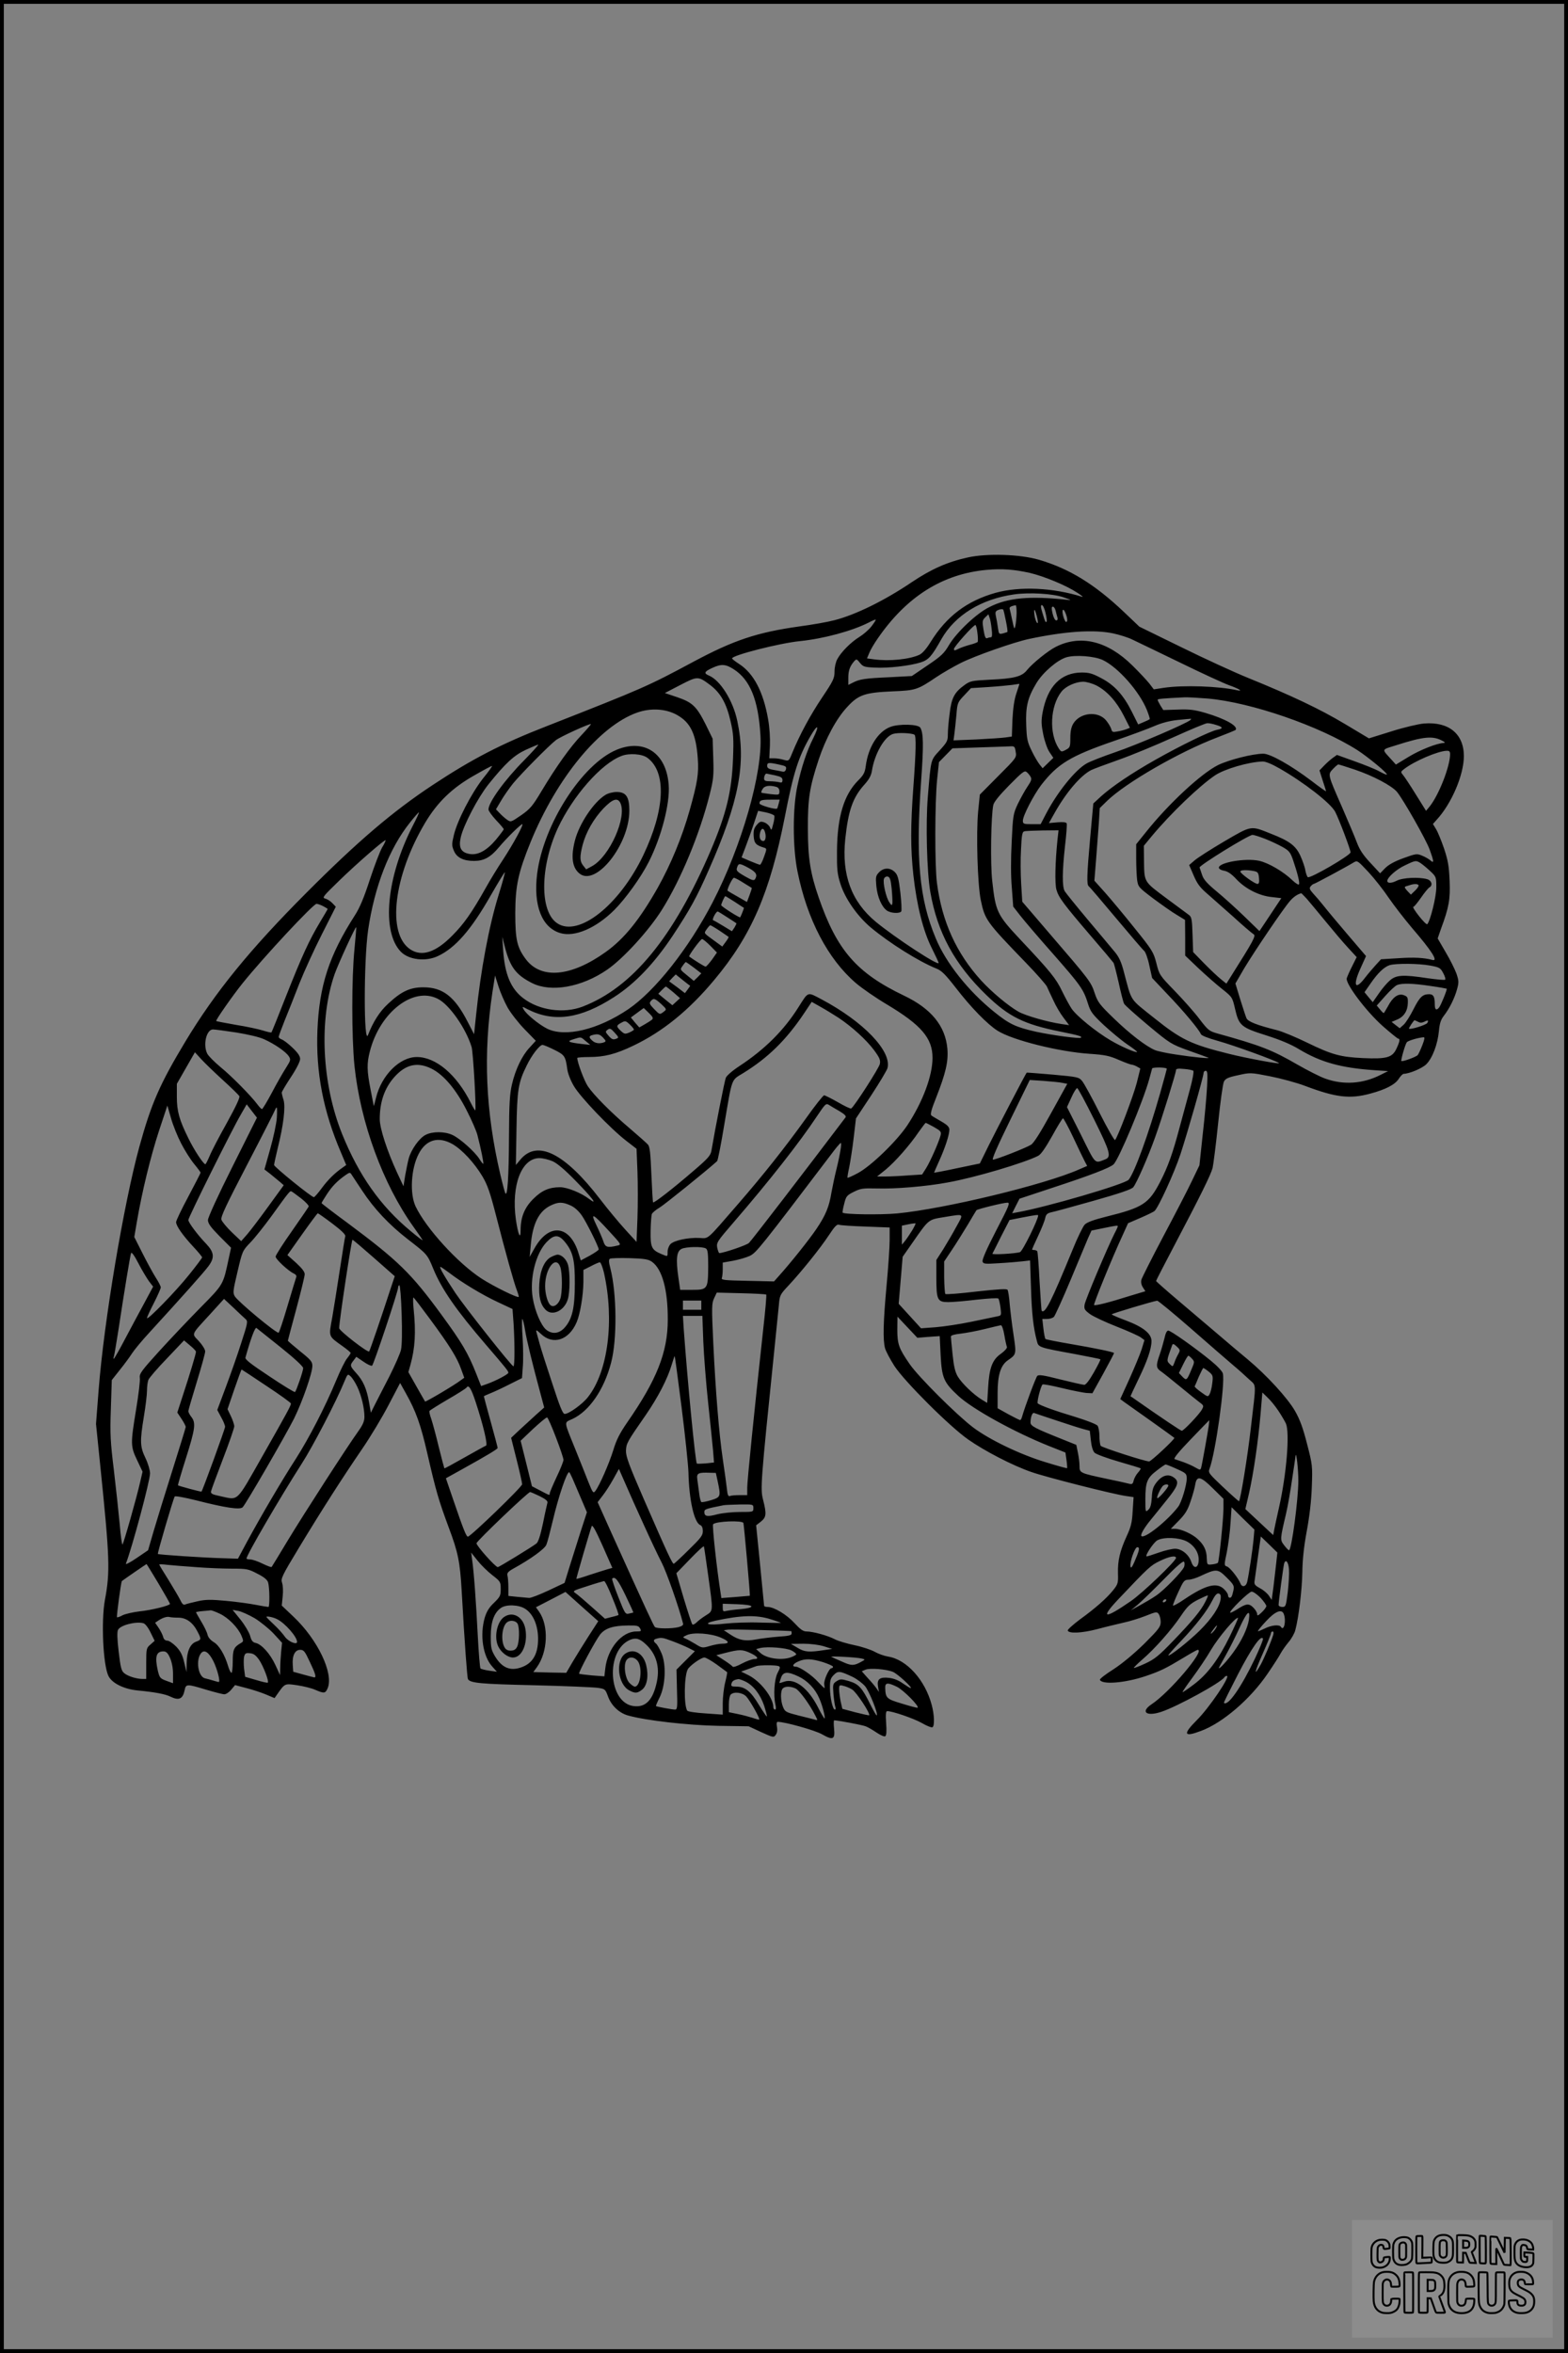 <?xml version="1.0" encoding="UTF-8"?>
<svg xmlns="http://www.w3.org/2000/svg" version="1.0" width="1024pt" height="1536pt" viewBox="0 0 1024 1536" preserveAspectRatio="xMidYMid meet">
  <rect x="0" y="0" width="1024" height="1536" fill="#808080" stroke="none"/>
  <g transform="translate(0.00 0.00) scale(1)">
    <g transform="translate(0,1536) scale(0.1,-0.1)" fill="#000000" stroke="none">
      <path d="M6320 11721 c-133 -29 -240 -77 -365 -161 -179 -121 -369 -214 -507 -249 -41 -11 -143 -29 -226 -40 -278 -39 -430 -90 -692 -230 -302 -162 -327 -173 -959 -421 -298 -116 -487 -214 -746 -385 -260 -172 -488 -366 -825 -704 -368 -369 -594 -646 -790 -971 -166 -276 -222 -403 -300 -686 -102 -373 -231 -1138 -266 -1589 l-17 -220 27 -265 c63 -614 66 -698 31 -885 -25 -137 -12 -423 23 -495 23 -48 101 -86 190 -95 116 -11 182 -24 214 -40 57 -28 82 -16 94 43 8 40 15 40 140 2 54 -16 108 -30 119 -30 11 0 31 13 45 30 l25 30 72 -19 c40 -10 98 -29 129 -42 l57 -24 16 23 c52 74 49 73 131 61 41 -6 95 -19 119 -30 58 -25 66 -24 81 11 40 97 -66 318 -224 467 l-76 72 6 59 c4 34 2 73 -4 90 -9 27 -2 43 110 228 150 248 284 457 412 644 55 80 133 210 174 289 l75 143 38 -68 c65 -116 96 -202 139 -389 58 -253 75 -309 140 -485 61 -162 74 -223 85 -415 19 -341 36 -568 41 -576 15 -26 81 -32 429 -40 204 -5 392 -13 419 -17 47 -7 49 -8 67 -57 22 -60 73 -108 132 -124 120 -33 387 -63 584 -67 l202 -3 82 -38 c79 -36 82 -36 95 -18 9 12 12 31 8 52 -4 22 -2 33 5 33 47 0 243 -55 289 -81 72 -41 86 -34 79 36 -3 30 -3 55 1 55 27 -1 182 -30 205 -39 16 -6 48 -25 73 -42 24 -16 49 -27 55 -23 8 5 10 33 6 85 -4 57 -2 79 7 79 34 0 168 -46 223 -76 34 -20 67 -33 73 -29 14 9 12 81 -5 144 -43 164 -164 298 -285 317 -25 4 -64 18 -87 31 -23 13 -82 33 -131 43 -48 10 -107 27 -130 39 -48 25 -144 51 -185 51 -22 0 -40 13 -78 54 -51 56 -134 106 -176 106 -13 0 -23 3 -23 8 0 4 -12 124 -26 266 l-26 259 31 24 c36 29 38 50 14 144 -18 70 -15 114 72 959 13 129 27 267 31 306 6 70 7 72 66 135 82 88 204 239 262 327 36 55 52 72 65 67 9 -4 87 -9 174 -12 l157 -6 0 -81 c0 -45 -9 -178 -20 -296 -22 -240 -25 -357 -10 -412 6 -20 33 -71 61 -115 66 -101 359 -394 482 -480 107 -75 290 -170 412 -212 96 -34 538 -146 619 -157 l49 -7 -6 -91 c-4 -76 -11 -103 -40 -166 -44 -97 -58 -157 -56 -241 2 -62 0 -70 -30 -108 -43 -54 -118 -120 -219 -193 -45 -34 -81 -66 -79 -72 7 -21 92 -17 192 9 55 15 132 33 170 42 39 8 104 28 145 44 70 28 75 29 87 13 7 -10 13 -33 13 -52 0 -31 -12 -47 -107 -142 -69 -67 -142 -128 -200 -166 -51 -32 -91 -63 -90 -69 11 -34 163 -22 297 23 98 33 134 51 250 121 46 28 87 51 92 51 51 0 -185 -279 -301 -355 -75 -50 -35 -82 62 -50 104 34 391 191 413 226 3 5 10 9 16 9 26 0 -115 -209 -197 -290 -92 -92 -84 -112 29 -69 142 53 322 208 434 373 38 55 76 115 85 132 9 17 32 50 51 73 20 23 40 59 45 79 22 80 44 263 46 377 1 81 10 169 29 270 18 97 30 199 33 290 5 135 4 144 -31 279 -26 102 -46 158 -78 214 -49 86 -187 236 -312 340 -45 37 -128 107 -186 157 -58 49 -174 148 -258 219 -84 71 -152 131 -152 134 0 3 56 112 124 241 170 323 232 450 245 496 5 22 22 153 36 290 14 138 31 261 38 274 10 20 26 28 92 42 80 18 81 18 209 -7 71 -14 175 -42 230 -63 201 -76 293 -86 425 -50 101 27 162 59 186 97 11 17 25 31 31 32 39 1 122 36 149 63 40 40 74 131 82 216 5 51 12 74 33 101 37 48 70 115 86 174 12 44 11 55 -5 102 -11 29 -42 92 -71 140 l-51 88 21 61 c53 143 62 194 57 315 -4 95 -10 131 -36 210 -18 52 -41 109 -53 128 l-20 33 24 27 c98 106 178 294 178 416 0 145 -98 226 -260 213 -36 -3 -130 -25 -212 -51 l-148 -46 -157 94 c-164 98 -350 186 -633 301 -91 37 -287 127 -437 201 l-272 133 -102 97 c-190 180 -356 282 -554 340 -124 36 -338 43 -465 15z m406 -101 c93 -22 236 -81 309 -129 28 -18 42 -30 32 -27 -189 60 -407 70 -566 26 -187 -53 -319 -153 -423 -320 -27 -44 -54 -75 -73 -84 -64 -30 -197 -44 -298 -30 l-45 6 15 36 c8 20 32 61 53 91 189 276 425 425 715 451 100 9 177 3 281 -20z m219 -159 c54 -19 56 -20 20 -16 -240 26 -385 13 -504 -48 -84 -41 -214 -165 -263 -247 -32 -55 -51 -73 -140 -133 l-103 -70 -150 -8 c-156 -7 -191 -12 -237 -36 l-28 -14 0 46 c0 47 10 76 38 108 15 17 17 16 38 -10 20 -25 29 -28 97 -31 87 -5 231 12 300 34 52 17 72 40 135 152 89 156 260 262 476 292 97 14 252 5 321 -19z m-306 -103 c-1 -29 -4 -66 -8 -83 -6 -27 -8 -23 -20 34 -7 34 -15 69 -17 76 -5 11 8 19 39 24 4 0 6 -23 6 -51z m189 1 c7 -29 10 -54 7 -57 -7 -7 -9 -4 -27 56 -12 39 -13 52 -4 52 7 0 18 -23 24 -51z m66 14 c4 -16 9 -36 12 -45 3 -11 0 -18 -8 -18 -8 0 -18 19 -24 45 -8 34 -7 45 2 45 6 0 15 -12 18 -27z m-325 -66 c8 -37 12 -70 10 -72 -2 -2 -16 -6 -30 -10 -25 -6 -26 -4 -32 37 -3 24 -9 58 -13 75 -6 28 -3 34 17 42 13 5 27 6 30 2 3 -3 11 -37 18 -74z m206 13 c5 -24 4 -32 -3 -25 -6 6 -14 30 -17 55 -6 50 7 30 20 -30z m185 34 c12 -31 13 -54 2 -54 -4 0 -13 18 -19 40 -11 44 2 55 17 14z m-484 -100 c5 -35 3 -54 -4 -54 -6 0 -17 -2 -25 -6 -11 -4 -16 9 -24 55 -9 55 -8 62 11 81 l21 20 7 -21 c5 -11 11 -45 14 -75z m-785 17 c-17 -22 -53 -53 -79 -69 -55 -34 -119 -98 -144 -145 -10 -18 -18 -53 -18 -80 0 -44 -7 -60 -81 -170 -77 -115 -147 -244 -196 -364 -21 -52 -22 -52 -55 -43 -18 6 -47 10 -64 10 l-30 0 4 83 c2 49 -2 118 -12 173 -31 178 -94 298 -188 359 -26 17 -47 33 -47 37 -2 20 311 100 444 113 155 16 340 66 450 122 22 12 42 20 44 18 2 -2 -11 -22 -28 -44z m692 -42 c4 -29 4 -55 2 -59 -3 -4 -26 -13 -51 -19 -26 -7 -60 -19 -76 -27 -24 -12 -28 -12 -28 0 0 14 126 156 140 156 4 0 10 -23 13 -51z m888 -4 c41 -9 96 -26 124 -40 27 -13 167 -80 309 -149 143 -70 287 -136 320 -148 65 -23 99 -43 56 -34 -119 27 -354 35 -480 16 l-65 -10 -29 38 c-16 20 -66 74 -111 118 -162 160 -338 203 -499 122 -52 -26 -153 -108 -188 -151 -34 -44 -85 -57 -246 -64 -114 -6 -126 -8 -162 -34 -67 -48 -86 -84 -98 -185 -7 -50 -12 -112 -12 -138 0 -42 -5 -51 -53 -104 -60 -66 -57 -51 -78 -307 -14 -173 -6 -485 16 -615 46 -267 159 -475 367 -676 146 -141 244 -190 482 -238 124 -25 144 -31 135 -40 -8 -8 -187 16 -293 39 -133 30 -175 50 -274 130 -169 136 -315 320 -381 480 -108 258 -132 521 -95 1035 16 223 15 306 -6 340 -14 23 -140 26 -195 5 -81 -30 -145 -132 -161 -255 -6 -44 -14 -59 -49 -94 -94 -94 -137 -238 -139 -461 -1 -120 2 -150 22 -213 30 -97 110 -211 197 -285 123 -103 316 -224 431 -270 33 -13 58 -38 125 -124 100 -130 207 -239 273 -281 97 -62 403 -138 601 -151 103 -7 130 -13 192 -40 39 -17 77 -31 85 -31 7 -1 22 -6 34 -13 l21 -12 -23 -93 c-22 -85 -125 -357 -142 -374 -4 -4 -49 74 -100 175 -50 100 -102 194 -114 209 -22 27 -28 28 -192 43 -93 8 -170 14 -171 13 -8 -9 -198 -374 -247 -473 l-59 -120 -149 -31 c-83 -18 -150 -30 -150 -29 0 1 15 36 34 78 38 84 66 169 66 203 0 17 -14 31 -52 53 -29 17 -59 34 -65 39 -9 6 -2 36 31 118 62 158 80 234 73 318 -13 148 -105 262 -284 347 -309 148 -438 296 -557 642 -54 156 -70 257 -70 447 -1 196 11 271 70 450 46 139 116 269 186 344 74 81 115 95 298 103 150 6 162 10 285 93 39 26 111 68 161 93 92 46 345 135 444 156 236 50 424 63 551 36z m-68 -174 c101 -49 238 -205 287 -326 12 -31 21 -58 18 -60 -2 -2 -20 -11 -40 -19 l-35 -15 -41 82 c-55 110 -114 175 -200 220 -58 31 -80 37 -128 37 -136 -1 -223 -90 -255 -260 -10 -55 -9 -79 4 -144 9 -44 27 -96 41 -116 l25 -37 -35 -34 -35 -34 -20 25 c-11 14 -35 54 -52 90 -28 57 -32 78 -35 166 -5 121 9 179 66 274 42 70 136 151 195 169 59 18 186 8 240 -18z m-2411 -60 c106 -68 160 -198 174 -429 16 -245 -122 -725 -312 -1092 -157 -302 -376 -579 -551 -698 -198 -134 -412 -185 -530 -127 -55 28 -137 95 -154 127 -10 19 -10 19 28 -1 170 -86 343 -62 563 80 137 88 262 219 382 399 115 174 158 252 237 432 197 445 245 695 186 972 -28 133 -111 265 -185 296 -36 15 -31 26 24 51 57 26 85 24 138 -10z m-155 -102 c68 -51 107 -119 134 -237 19 -82 21 -113 16 -245 -8 -213 -44 -361 -146 -600 -243 -566 -511 -893 -836 -1018 -124 -47 -284 -25 -388 55 -81 62 -120 155 -131 311 l-6 90 18 -70 c34 -129 72 -179 176 -232 124 -63 324 -28 491 87 105 72 272 255 357 390 125 199 248 496 313 755 24 96 27 122 23 236 l-4 127 -46 94 c-59 117 -86 143 -186 177 l-80 27 100 52 c114 59 117 59 195 1z m2524 -4 c69 -36 130 -103 178 -197 l40 -79 -23 -9 c-13 -5 -40 -12 -59 -15 -30 -6 -35 -4 -40 17 -4 12 -19 38 -34 56 -53 63 -170 51 -214 -22 -13 -22 -19 -50 -19 -93 0 -59 -2 -63 -30 -78 -28 -15 -30 -14 -46 10 -64 98 -56 276 18 370 27 35 92 64 141 65 21 0 60 -11 88 -25z m-523 -50 c-14 -41 -22 -95 -26 -171 l-4 -112 -42 -6 c-22 -3 -108 -9 -190 -13 l-149 -6 6 44 c3 24 9 80 13 123 6 77 8 82 51 127 l44 47 112 7 c62 4 132 11 157 14 25 4 46 7 47 7 1 -1 -8 -28 -19 -61z m1250 -35 c284 -25 731 -180 977 -337 71 -46 199 -152 192 -159 -2 -3 -24 7 -48 20 -24 14 -97 43 -161 66 l-117 42 -28 -20 c-15 -11 -41 -34 -57 -51 l-29 -30 21 -66 c12 -36 22 -68 22 -70 0 -3 -44 28 -97 69 -134 101 -267 176 -313 176 -69 0 -225 -40 -295 -74 -111 -55 -327 -256 -473 -440 l-62 -77 0 -93 c0 -51 3 -114 6 -140 7 -46 10 -49 105 -121 54 -40 123 -89 154 -107 l54 -33 1 -116 0 -117 86 -82 c48 -45 117 -106 154 -135 68 -54 68 -55 86 -132 25 -108 39 -120 204 -172 91 -29 161 -58 215 -91 140 -84 272 -121 490 -136 l90 -6 -48 -24 c-115 -59 -243 -68 -362 -25 -32 11 -115 53 -183 92 -164 95 -241 125 -523 203 -52 15 -60 21 -115 93 -32 43 -105 125 -161 183 -100 103 -102 106 -121 182 -19 73 -26 85 -143 230 -67 84 -154 188 -192 231 l-70 78 11 137 c6 75 14 182 18 237 l6 100 48 47 c123 119 472 320 719 414 63 24 116 46 119 48 23 24 -63 73 -195 112 -73 21 -104 25 -182 22 l-94 -3 -19 30 c-10 17 -18 33 -18 37 0 6 33 9 175 16 22 1 91 -3 153 -8z m-3465 -108 c87 -49 123 -125 134 -284 7 -98 -2 -155 -53 -337 -50 -177 -122 -351 -208 -505 -119 -210 -220 -335 -341 -421 -225 -161 -420 -179 -520 -48 -58 77 -70 127 -70 303 1 179 19 263 100 463 171 419 450 758 695 845 90 32 189 26 263 -16z m3351 -32 c-21 -21 -351 -163 -490 -210 -81 -28 -167 -61 -190 -75 -74 -43 -188 -186 -260 -322 l-38 -73 -58 0 c-54 0 -58 2 -58 23 0 32 70 167 120 233 108 139 191 189 475 287 105 36 224 80 265 98 49 21 101 34 150 39 41 4 79 8 85 8 5 1 5 -2 -1 -8z m-3975 -97 c-73 -76 -166 -206 -263 -368 -58 -97 -74 -116 -133 -157 -67 -46 -67 -46 -93 -28 -14 10 -35 29 -48 43 l-23 24 32 54 c17 30 53 81 79 114 49 60 233 247 281 284 27 21 221 110 228 104 2 -1 -25 -33 -60 -70z m4142 65 c48 -14 49 -24 7 -32 -43 -8 -239 -103 -403 -196 -154 -87 -280 -172 -353 -237 l-52 -48 -20 -219 c-22 -245 -24 -312 -10 -321 5 -3 85 -97 178 -208 93 -111 176 -208 185 -215 8 -7 24 -50 33 -95 l18 -81 100 -106 c106 -110 209 -234 218 -260 4 -10 45 -26 109 -44 102 -28 386 -131 402 -146 10 -9 -217 33 -328 61 -246 61 -311 92 -488 234 -164 131 -144 101 -198 303 -16 61 -31 95 -58 127 -20 24 -99 119 -176 210 -77 92 -145 176 -152 188 -17 30 -16 129 2 293 9 76 14 143 11 149 -3 8 -24 10 -60 7 l-56 -5 36 64 c76 136 170 246 240 282 16 8 97 38 179 67 83 29 242 95 355 146 113 51 213 93 224 93 10 1 36 -4 57 -11z m-2630 -87 c-40 -78 -77 -188 -103 -309 -32 -143 -32 -403 0 -560 63 -314 199 -573 381 -729 42 -36 134 -99 205 -141 222 -133 296 -219 296 -347 0 -118 -64 -288 -164 -440 -70 -105 -239 -268 -324 -313 -35 -19 -65 -32 -67 -30 -2 2 3 32 11 68 7 36 21 122 29 192 l15 127 101 153 c55 84 102 163 105 176 28 110 -157 303 -430 448 -95 50 -85 54 -151 -50 -94 -150 -218 -274 -383 -383 -49 -32 -87 -65 -92 -79 -8 -20 -67 -317 -94 -476 -6 -32 -23 -51 -119 -133 -132 -114 -256 -210 -262 -204 -2 3 -7 85 -11 183 -6 141 -10 181 -23 195 -9 10 -62 57 -117 104 -124 105 -235 217 -275 276 -24 36 -69 157 -69 185 0 3 35 6 78 6 99 0 174 19 290 75 190 91 360 229 524 425 246 293 366 572 464 1070 55 284 88 389 167 525 48 83 61 73 18 -14z m661 23 c12 -7 10 -112 -7 -339 -19 -258 -19 -403 0 -578 22 -197 64 -365 120 -476 25 -50 45 -93 45 -97 0 -22 -286 166 -411 269 -159 132 -223 307 -199 539 20 188 49 271 124 355 31 34 45 60 50 90 17 111 82 225 138 242 31 10 122 6 140 -5z m3448 -40 c17 -9 20 -13 9 -14 -43 -1 -153 -44 -229 -90 l-84 -51 -26 29 c-69 76 -71 66 27 97 181 58 241 63 303 29z m-5996 -126 c-129 -130 -234 -276 -234 -322 0 -9 23 -41 50 -70 28 -29 50 -56 50 -59 0 -3 -23 -34 -51 -68 -61 -72 -119 -104 -175 -93 -54 10 -70 42 -55 108 18 80 113 261 181 346 111 138 166 189 243 225 40 18 76 34 82 34 5 1 -36 -45 -91 -101z m3209 55 c7 -38 5 -40 -114 -159 l-120 -121 -11 -109 c-14 -147 -4 -477 17 -579 27 -130 36 -142 295 -410 69 -71 130 -141 137 -155 6 -14 25 -54 42 -90 16 -36 46 -87 67 -114 l36 -48 -48 7 c-95 14 -237 55 -283 81 -68 39 -174 128 -243 203 -162 178 -256 384 -289 636 -15 114 -14 528 1 676 l12 114 44 45 44 45 173 6 c94 3 186 6 203 7 29 2 32 -1 37 -35z m2837 -16 c0 -79 -73 -266 -133 -341 l-24 -29 -68 109 c-37 60 -75 117 -84 127 -14 17 -14 20 9 37 67 52 222 118 278 119 17 1 22 -5 22 -22z m-1116 -92 c160 -91 338 -229 366 -285 26 -50 100 -247 100 -264 0 -19 -263 -172 -279 -162 -5 3 -12 23 -16 43 -3 21 -18 64 -32 95 -30 67 -71 98 -194 146 -133 53 -123 55 -303 -50 -87 -51 -174 -107 -194 -124 l-36 -31 29 -67 c23 -54 41 -79 89 -120 32 -28 110 -97 172 -152 61 -56 120 -106 130 -112 18 -10 4 -36 -153 -285 l-24 -38 -37 30 c-20 16 -69 62 -109 103 l-71 73 -4 114 c-3 99 -6 115 -23 128 -11 8 -78 58 -150 111 -147 110 -142 101 -144 249 l-1 92 52 63 c123 148 313 330 415 398 63 41 217 86 308 89 19 1 60 -16 109 -44z m-3266 24 c43 -9 49 -13 45 -30 -4 -15 -12 -19 -27 -15 -11 2 -38 8 -58 11 -28 5 -38 12 -38 26 0 22 10 23 78 8z m3760 -33 c119 -40 241 -105 275 -145 41 -50 190 -311 214 -378 28 -77 29 -91 5 -70 -10 9 -34 23 -54 31 -35 15 -40 14 -123 -16 -58 -21 -96 -42 -119 -65 l-33 -34 -64 69 c-47 50 -70 85 -88 133 -13 35 -57 139 -97 231 -94 214 -94 212 -58 249 15 16 31 29 34 29 3 0 52 -15 108 -34z m-5694 -58 c-75 -96 -167 -273 -190 -369 -14 -59 -14 -69 0 -102 18 -45 62 -67 132 -67 64 0 108 24 162 89 53 63 143 151 153 151 11 0 -57 -126 -125 -230 -35 -52 -87 -138 -116 -190 -89 -158 -141 -232 -216 -307 -109 -111 -200 -140 -275 -90 -154 103 -109 479 98 827 80 134 177 227 318 307 61 35 113 63 118 63 4 0 -22 -37 -59 -82z m3577 10 c8 -14 3 -28 -21 -63 -17 -25 -45 -76 -63 -113 -30 -64 -32 -75 -40 -247 -6 -114 -6 -224 1 -302 l9 -121 46 -59 c25 -32 122 -146 217 -253 179 -204 196 -228 226 -324 16 -51 29 -68 102 -137 47 -43 115 -100 153 -126 38 -25 67 -48 65 -50 -7 -7 -102 34 -172 75 -94 55 -223 159 -256 208 -14 21 -42 73 -62 114 -39 82 -76 128 -273 337 -152 162 -161 182 -183 382 -13 112 -8 427 7 496 4 20 40 64 104 129 86 87 100 98 114 86 9 -7 21 -22 26 -32z m-1671 11 c40 -9 50 -15 50 -31 0 -16 -5 -19 -22 -14 -13 3 -40 6 -60 6 -30 0 -38 4 -38 18 0 16 8 32 16 32 2 0 26 -5 54 -11z m8 -75 c15 -4 22 -14 22 -30 0 -23 -2 -24 -57 -18 -32 4 -59 8 -61 10 -2 1 1 12 8 23 11 21 43 27 88 15z m17 -111 c-4 -16 -8 -29 -10 -31 -8 -9 -115 22 -115 33 0 21 12 25 73 25 l59 0 -7 -27z m-28 -78 c2 -7 -1 -33 -8 -56 -10 -40 -12 -42 -20 -21 -5 12 -21 27 -36 33 -25 9 -31 7 -51 -16 -18 -22 -22 -37 -20 -73 3 -47 15 -60 70 -76 16 -5 16 -9 -2 -58 -10 -29 -22 -53 -27 -53 -4 0 -33 11 -64 24 l-56 24 27 71 c15 39 39 107 54 152 l27 81 50 -10 c28 -6 53 -16 56 -22z m-2361 -65 c-172 -335 -206 -689 -79 -822 52 -54 163 -67 243 -29 114 53 218 173 345 396 49 85 90 153 92 151 2 -2 -16 -69 -41 -149 -63 -203 -117 -493 -147 -785 l-13 -123 -43 83 c-84 163 -162 223 -288 223 -87 0 -143 -26 -230 -107 -56 -51 -99 -120 -131 -203 -29 -79 -29 480 0 683 42 286 138 533 273 702 31 39 57 69 59 67 2 -2 -16 -41 -40 -87z m2298 -36 c11 -30 7 -64 -9 -64 -20 0 -29 23 -21 55 7 28 21 33 30 9z m1912 -56 c-15 -147 -18 -284 -7 -325 14 -51 47 -95 226 -304 77 -89 143 -168 147 -174 4 -6 19 -65 34 -131 14 -65 30 -127 35 -136 5 -10 76 -73 157 -141 144 -120 150 -123 262 -164 63 -22 122 -44 130 -47 22 -9 -100 3 -215 21 -55 8 -115 21 -132 28 -58 24 -166 107 -270 208 -93 90 -104 105 -124 164 -24 73 -32 84 -293 387 l-180 210 -7 115 c-4 64 -5 166 -1 228 4 91 8 113 21 116 9 3 63 5 120 6 l104 1 -7 -62z m1354 7 c36 -14 87 -38 114 -53 43 -24 52 -34 69 -82 30 -88 47 -153 40 -163 -3 -5 -22 7 -42 26 -60 58 -158 115 -219 128 -89 19 -262 -11 -262 -45 0 -8 15 -17 35 -20 24 -5 49 -22 81 -57 59 -62 148 -107 231 -115 l61 -7 -71 -107 -72 -108 -101 98 c-56 54 -137 127 -181 163 -59 49 -83 76 -92 104 -7 21 -15 43 -17 50 -5 12 320 213 346 213 8 0 44 -11 80 -25z m-5765 -58 c-14 -25 -50 -119 -80 -210 -38 -117 -66 -184 -98 -233 -168 -262 -232 -458 -244 -750 -11 -273 38 -528 154 -798 l34 -81 -21 -15 c-55 -38 -97 -80 -138 -135 -24 -33 -48 -60 -52 -60 -16 0 -260 198 -260 210 0 7 11 57 24 111 38 152 51 267 38 313 -7 21 -12 43 -12 49 0 5 27 51 60 101 36 54 60 102 60 118 0 19 -14 40 -51 75 -27 26 -59 50 -70 53 -10 4 -19 11 -19 16 0 6 18 54 39 107 22 53 65 162 96 242 32 80 98 225 148 323 l90 178 -22 23 c-13 14 -34 27 -47 30 -22 6 -14 15 91 117 114 111 297 270 303 264 2 -2 -8 -24 -23 -48z m6443 -161 c38 -41 98 -117 132 -168 35 -51 103 -138 150 -194 132 -153 176 -223 133 -210 -52 14 -117 18 -220 11 l-114 -7 -34 -37 c-18 -20 -50 -57 -70 -83 -65 -86 -82 -53 -30 61 l36 80 -118 138 c-65 76 -136 161 -157 188 -22 28 -53 64 -70 82 -24 27 -27 35 -16 48 7 8 16 15 20 15 6 0 211 110 260 140 24 14 25 14 98 -64z m342 58 c14 -10 42 -33 63 -53 36 -34 37 -38 37 -103 0 -62 -39 -219 -59 -241 -4 -4 -28 20 -54 53 -26 33 -43 60 -37 60 5 0 27 27 50 60 22 32 47 63 56 68 23 13 13 45 -16 53 -53 15 -160 10 -198 -10 -36 -18 -62 -18 -62 -1 0 22 60 76 115 101 70 34 73 34 105 13z m-4389 -31 c48 -27 57 -44 40 -72 -7 -11 -20 -8 -65 18 -57 33 -61 38 -50 65 8 22 18 20 75 -11z m3297 -19 c26 -5 31 -11 34 -45 3 -28 0 -39 -10 -39 -18 0 -112 68 -112 81 0 10 43 12 88 3z m-3334 -76 c28 -17 53 -33 55 -34 2 -2 -5 -23 -14 -47 l-17 -45 -61 35 c-34 19 -63 36 -65 38 -7 6 31 85 41 85 6 0 33 -14 61 -32z m4410 -16 c3 -5 -7 -21 -23 -36 l-27 -26 -24 25 c-17 19 -20 26 -9 29 8 2 21 7 29 9 24 8 48 8 54 -1z m-730 -89 c18 -21 74 -88 124 -149 50 -61 115 -138 146 -171 l56 -61 -29 -58 c-17 -33 -32 -68 -36 -80 -9 -35 126 -215 235 -312 51 -45 97 -82 101 -82 14 0 10 -21 -12 -67 -27 -57 -65 -67 -219 -60 -146 7 -202 22 -364 101 -72 35 -160 72 -196 81 -131 33 -191 56 -200 79 -5 11 -23 67 -41 124 l-31 102 57 98 c69 115 256 391 299 440 24 28 50 45 74 51 1 1 17 -16 36 -36z m-3736 -20 c31 -21 58 -38 60 -39 2 -1 -16 -48 -24 -62 -3 -6 -124 71 -124 79 0 10 22 59 27 59 2 0 29 -17 61 -37z m-2688 -28 c17 -9 30 -17 30 -19 0 -1 -23 -41 -51 -87 -71 -119 -116 -217 -221 -482 -50 -128 -93 -234 -95 -236 -2 -3 -27 3 -56 12 -28 9 -108 26 -177 37 -68 12 -126 23 -128 25 -5 5 106 164 171 245 139 173 463 520 484 520 8 0 27 -7 43 -15z m2638 -72 c31 -20 59 -38 61 -40 2 -1 -4 -13 -12 -27 l-17 -25 -56 34 c-31 19 -61 36 -67 38 -9 3 19 57 30 57 3 0 30 -17 61 -37z m-48 -89 c30 -21 57 -38 58 -40 2 -1 -6 -16 -19 -33 l-22 -30 -41 30 c-85 62 -80 54 -61 83 10 14 20 26 24 26 3 0 31 -16 61 -36z m-2385 -119 c-19 -187 -19 -576 0 -763 39 -371 186 -772 385 -1050 33 -46 60 -86 60 -88 0 -3 -34 23 -76 58 -199 164 -340 364 -450 636 -133 331 -152 749 -48 1045 26 72 135 309 140 304 2 -1 -4 -65 -11 -142z m2324 21 l43 -44 -32 -46 c-19 -25 -37 -46 -42 -46 -7 0 -79 45 -107 66 -6 5 74 114 84 114 6 0 30 -20 54 -44z m-107 -143 l48 -37 -24 -25 -25 -24 -45 37 c-46 37 -46 37 -28 61 9 14 19 25 21 25 2 0 26 -17 53 -37z m4808 14 c60 -11 67 -15 85 -49 11 -20 17 -40 13 -43 -3 -4 -54 1 -112 9 -164 25 -208 22 -249 -14 -19 -16 -52 -55 -73 -86 l-39 -56 -27 32 -27 33 39 56 c48 70 89 109 126 121 43 12 189 11 264 -3z m-4833 -132 c1 0 -6 -11 -16 -24 l-18 -24 -51 39 -52 38 21 23 22 22 46 -37 c25 -20 47 -37 48 -37z m-1192 -142 c21 -37 71 -101 111 -142 l73 -75 -40 -44 c-50 -53 -93 -143 -116 -242 -14 -61 -18 -124 -19 -340 -1 -264 -10 -396 -24 -369 -4 8 -19 64 -33 124 -96 411 -112 785 -51 1189 l17 108 22 -70 c12 -39 39 -101 60 -139z m6025 141 c58 -8 106 -17 108 -18 4 -5 -38 -109 -50 -123 -18 -22 -28 -14 -28 21 0 50 -9 66 -37 66 -43 0 -62 -19 -102 -98 -21 -42 -50 -88 -64 -101 l-26 -23 -26 20 -27 21 35 15 c45 18 70 57 71 109 1 36 -2 42 -27 51 -35 13 -72 -13 -103 -73 -13 -23 -25 -43 -27 -44 -3 -1 -14 10 -25 24 l-21 25 56 63 c31 35 66 67 77 71 32 13 103 11 216 -6z m-4942 -42 l43 -38 -25 -23 -25 -23 -46 37 -46 38 22 23 c13 13 25 24 28 24 3 -1 25 -18 49 -38z m-1539 -42 c76 -38 184 -193 221 -315 10 -33 31 -402 24 -413 -2 -2 -15 20 -30 50 -93 185 -228 298 -352 298 -112 0 -230 -119 -266 -265 -8 -33 -15 -58 -15 -55 -1 3 -10 51 -21 108 -24 123 -25 169 -5 247 65 257 284 427 444 345z m1459 -34 c36 -34 37 -35 17 -50 -27 -21 -26 -21 -65 19 -28 29 -31 37 -20 50 18 21 26 19 68 -19z m1157 -89 c90 -60 183 -145 233 -212 36 -49 43 -65 38 -90 -5 -27 -167 -278 -187 -291 -5 -3 -44 16 -87 41 -44 25 -84 45 -90 45 -6 0 -61 -69 -121 -154 -133 -185 -276 -366 -443 -558 -210 -242 -187 -222 -252 -219 -73 3 -163 -16 -187 -40 -10 -10 -19 -32 -19 -49 0 -35 2 -34 -41 -16 -64 27 -72 44 -70 152 1 52 5 102 8 109 3 8 26 28 52 43 35 22 302 237 374 302 5 4 26 111 47 238 53 313 44 288 122 336 163 100 282 217 397 388 l52 78 57 -32 c31 -17 84 -50 117 -71z m-1217 -13 c-7 -6 -29 -20 -48 -31 l-35 -20 -28 32 -27 33 42 31 42 31 33 -32 c26 -25 31 -35 21 -44z m-118 -65 c0 -3 -14 -12 -30 -19 -28 -12 -33 -10 -55 10 -32 30 -31 36 3 54 25 14 29 13 55 -12 15 -14 27 -29 27 -33z m5121 51 c13 -8 25 -7 40 0 24 13 31 10 20 -8 -8 -13 -111 -45 -119 -37 -4 3 30 54 36 55 2 0 12 -5 23 -10z m-5240 -112 c-17 -6 -27 -2 -46 20 -22 25 -23 28 -7 40 15 11 21 9 46 -19 29 -32 29 -33 7 -41z m-2478 42 c79 -13 153 -30 184 -45 68 -31 139 -80 159 -110 14 -22 13 -26 -19 -77 -19 -29 -60 -101 -91 -160 -32 -60 -61 -108 -65 -108 -4 0 -18 14 -31 32 -41 55 -169 185 -242 244 -38 32 -76 70 -84 85 -30 58 -6 159 37 159 11 0 80 -9 152 -20z m2396 -34 c19 -21 20 -24 6 -30 -28 -11 -58 -7 -77 11 -23 20 -23 30 0 36 36 10 49 6 71 -17z m-114 -22 l30 -25 -55 6 c-91 11 -101 17 -55 31 52 16 46 17 80 -12z m5464 -26 c-11 -29 -25 -58 -30 -65 -11 -13 -100 -45 -107 -39 -5 5 24 106 35 122 7 10 72 30 110 33 9 1 6 -15 -8 -51z m-5669 -31 c68 -34 73 -41 85 -128 3 -25 22 -74 43 -109 42 -72 239 -278 343 -358 l66 -51 6 -149 c3 -82 3 -219 0 -304 l-6 -155 -74 81 c-41 45 -115 134 -164 198 -231 301 -410 390 -520 259 l-30 -36 4 235 c4 256 11 302 67 415 32 67 85 135 103 134 7 0 41 -14 77 -32z m-2165 -197 c55 -50 103 -97 108 -105 5 -10 -22 -67 -82 -176 -50 -89 -100 -185 -112 -215 -13 -30 -25 -54 -28 -54 -13 1 -74 94 -110 168 -60 121 -76 177 -76 272 l0 85 59 103 59 103 41 -45 c23 -25 86 -86 141 -136z m1363 74 c80 -40 161 -136 230 -273 33 -64 64 -136 70 -161 24 -94 42 -183 38 -187 -2 -2 -13 12 -25 31 -30 48 -128 135 -176 157 -51 24 -130 24 -175 1 -41 -20 -95 -96 -111 -155 -6 -23 -16 -73 -23 -111 l-11 -70 -42 90 c-65 141 -113 288 -113 349 0 113 32 204 97 276 74 82 150 98 241 53z m4802 -1 c0 -3 -20 -75 -44 -161 -76 -267 -166 -515 -205 -563 -24 -29 -540 -180 -729 -213 l-32 -6 24 48 24 47 208 69 c254 83 383 133 406 155 35 33 194 414 233 556 9 33 18 65 19 70 4 10 96 8 96 -2z m173 -13 c5 -4 -5 -59 -22 -121 -17 -63 -47 -174 -67 -247 -45 -170 -76 -257 -127 -356 -74 -143 -113 -169 -352 -228 -81 -20 -127 -37 -141 -52 -11 -11 -47 -84 -78 -161 -141 -343 -181 -423 -203 -402 -2 2 -8 89 -14 192 -5 103 -12 192 -15 197 -3 4 -12 8 -20 8 -8 0 -14 2 -14 4 0 2 18 42 40 89 22 47 43 99 46 116 5 23 13 31 38 37 17 3 141 37 276 75 170 48 250 75 261 89 21 25 97 197 143 327 44 122 136 419 136 437 0 10 14 12 53 8 28 -2 56 -8 60 -12z m90 -102 c-3 -57 -15 -196 -28 -309 l-22 -206 -50 -104 c-27 -57 -111 -219 -186 -360 -75 -142 -139 -269 -143 -283 -4 -17 0 -35 10 -50 l16 -25 -100 -30 c-142 -45 -228 -66 -235 -60 -5 6 116 304 188 459 l34 75 79 34 c44 19 85 39 93 45 24 19 128 245 170 371 46 140 151 508 151 530 0 8 6 15 14 15 12 0 13 -19 9 -102z m-944 23 l31 -6 -105 -190 c-71 -129 -113 -196 -132 -208 -34 -21 -228 -97 -248 -97 -10 0 28 86 113 260 l127 260 92 -6 c50 -4 106 -9 122 -13z m207 -240 c105 -212 114 -244 70 -260 -69 -26 -58 -38 -156 160 l-92 182 29 63 c15 35 33 62 38 61 6 -2 55 -94 111 -206z m-1663 55 c32 -19 45 -32 39 -40 -259 -342 -616 -807 -631 -820 -16 -15 -164 -65 -193 -66 -4 0 -10 16 -14 35 -6 33 -1 41 108 167 234 271 430 521 543 691 55 82 59 86 79 74 12 -8 43 -26 69 -41z m-3965 -362 c-93 -185 -160 -332 -160 -348 0 -22 17 -46 75 -105 l76 -76 -15 -69 c-37 -174 -33 -168 -184 -321 -76 -77 -197 -205 -270 -285 -117 -129 -131 -148 -127 -175 3 -16 -8 -109 -24 -205 -37 -226 -37 -241 7 -333 l35 -74 -16 -69 c-22 -98 -107 -398 -115 -406 -3 -5 -12 54 -18 130 -7 75 -24 234 -38 352 -23 189 -26 238 -20 403 l6 188 53 67 c30 37 65 85 79 107 14 22 66 85 117 140 208 227 355 392 382 429 42 56 38 91 -14 146 -58 60 -117 140 -117 156 0 17 286 592 342 687 l39 68 33 -43 34 -44 -160 -320z m-335 152 c23 -45 61 -105 84 -133 24 -29 43 -55 43 -58 0 -3 -36 -73 -80 -156 -44 -82 -80 -157 -80 -167 0 -24 43 -86 112 -160 32 -34 58 -66 58 -70 0 -4 -38 -55 -84 -112 -85 -107 -276 -303 -276 -284 0 6 20 50 45 98 25 49 45 95 45 102 0 8 -15 37 -34 66 -18 29 -57 100 -86 158 l-53 105 17 100 c34 198 89 423 143 589 l56 169 24 -83 c13 -46 43 -120 66 -164z m625 167 c-3 -38 -22 -128 -43 -202 l-38 -135 39 -30 c21 -17 49 -40 63 -52 l24 -21 -101 -139 c-55 -76 -118 -159 -139 -183 l-38 -43 -61 58 c-34 33 -64 69 -68 82 -6 18 31 96 171 365 98 188 179 348 181 355 2 6 6 12 9 12 3 0 3 -30 1 -67z m5202 -130 c33 -71 67 -141 75 -156 l15 -28 -53 -23 c-226 -100 -877 -257 -1187 -287 -108 -10 -345 -7 -357 5 -2 2 2 28 10 57 12 50 17 56 63 79 44 22 59 24 149 22 122 -4 324 13 464 39 179 32 501 128 591 174 18 9 47 51 91 129 35 64 67 116 71 116 4 0 35 -57 68 -127z m-911 70 c44 -25 49 -31 44 -53 -10 -42 -68 -173 -95 -216 l-26 -41 -93 -6 c-50 -4 -117 -7 -146 -7 l-55 0 55 44 c63 52 159 161 217 247 23 32 43 59 45 59 3 0 27 -12 54 -27z m-3143 -112 c63 -37 142 -122 195 -211 33 -56 50 -105 89 -257 60 -234 116 -436 136 -487 8 -21 13 -40 12 -42 -9 -8 -163 68 -244 120 -154 100 -362 328 -430 471 -39 83 -30 246 20 342 48 94 129 117 222 64z m2533 -38 c-4 -27 -16 -84 -27 -128 -11 -44 -25 -111 -32 -149 -15 -94 -38 -149 -98 -238 -47 -70 -171 -225 -246 -308 l-31 -35 -173 4 c-148 3 -173 5 -168 18 3 8 6 34 6 58 l0 43 68 12 c37 7 85 21 107 31 44 21 62 43 554 691 20 26 39 47 42 47 3 1 3 -20 -2 -46z m-1879 -74 c29 -13 81 -57 147 -125 112 -114 151 -167 91 -121 -52 40 -144 77 -190 77 -71 0 -120 -21 -175 -76 -57 -56 -83 -120 -83 -203 0 -68 -16 -33 -31 68 -31 224 37 401 154 401 23 0 62 -10 87 -21z m-1245 -191 c78 -119 176 -223 300 -319 124 -96 126 -97 164 -190 56 -136 150 -271 346 -499 129 -150 145 -170 145 -181 0 -10 -84 -54 -141 -74 l-37 -13 -32 81 c-53 134 -94 203 -225 382 -201 275 -284 355 -617 603 -93 68 -168 126 -168 128 0 3 15 28 34 57 34 52 66 86 121 125 27 19 31 20 40 6 6 -9 37 -57 70 -106z m-397 -52 c29 -23 50 -46 48 -52 -2 -5 -52 -78 -110 -161 -58 -82 -106 -157 -106 -166 0 -17 82 -93 118 -110 15 -7 21 -16 16 -26 -3 -9 -29 -94 -57 -188 -28 -95 -54 -173 -58 -173 -20 0 -260 199 -285 237 -14 23 -13 34 17 161 32 136 32 137 85 192 29 30 90 107 136 170 121 168 122 168 133 162 6 -3 34 -24 63 -46z m1758 -45 c27 -12 53 -36 74 -66 31 -45 110 -204 110 -221 0 -5 -27 -23 -59 -41 l-58 -31 -13 41 c-55 191 -195 208 -290 37 l-31 -55 7 75 c12 141 53 222 127 259 52 26 80 26 133 2z m2779 -165 c-62 -120 -93 -191 -88 -202 5 -15 18 -16 107 -10 56 3 124 9 152 12 l51 6 6 -178 c5 -170 16 -263 38 -346 11 -44 8 -43 248 -87 90 -17 165 -32 167 -34 3 -2 -17 -41 -42 -85 -29 -51 -52 -82 -63 -82 -9 0 -79 16 -156 35 -111 28 -141 33 -151 23 -10 -11 -79 -196 -99 -265 -3 -13 -9 -23 -13 -23 -4 0 -38 17 -77 38 l-70 39 0 99 c0 119 20 182 68 215 55 38 55 38 36 166 -10 65 -21 155 -25 200 -3 44 -10 86 -14 93 -5 8 -57 5 -203 -11 -108 -13 -200 -20 -203 -16 -4 4 -7 53 -8 109 l0 103 50 75 c28 41 74 116 104 165 29 50 55 92 57 95 6 7 175 49 201 49 20 1 15 -14 -73 -183z m-4335 47 c61 -46 88 -73 85 -83 -3 -8 -18 -105 -35 -215 -17 -110 -39 -251 -50 -314 -24 -130 -27 -121 65 -187 30 -21 55 -42 55 -46 0 -3 -10 -19 -23 -35 -13 -15 -45 -80 -71 -143 -74 -178 -178 -378 -264 -513 -89 -137 -229 -376 -319 -542 l-59 -110 -94 3 c-125 3 -424 23 -429 28 -4 4 100 359 110 375 3 5 64 -6 140 -25 192 -49 286 -63 304 -45 21 21 279 467 335 578 54 109 120 297 120 345 0 27 -11 40 -80 95 -44 36 -80 67 -80 69 0 2 25 96 55 207 30 112 55 214 55 227 0 16 -18 39 -56 74 l-57 51 97 137 c53 75 99 136 101 136 3 0 46 -30 95 -67z m1808 -50 c80 -87 81 -88 54 -94 -66 -16 -80 -11 -92 29 -7 20 -27 67 -45 104 -42 87 -25 79 83 -39z m2268 30 c-23 -43 -62 -109 -86 -148 l-45 -70 0 -115 c0 -146 7 -160 78 -160 29 0 112 7 186 16 74 8 137 12 141 7 4 -4 10 -31 14 -59 6 -50 6 -52 -21 -57 -16 -3 -91 -19 -168 -35 -77 -16 -183 -32 -235 -36 l-95 -7 -73 80 -73 80 13 153 13 154 65 93 c105 151 102 149 200 165 142 23 135 28 86 -61z m534 73 c0 -28 -103 -236 -119 -240 -35 -10 -183 -18 -180 -10 3 5 29 57 58 115 l54 105 81 16 c93 18 106 19 106 14z m-823 -98 c-15 -24 -35 -54 -46 -68 l-21 -25 0 62 0 62 43 9 c23 5 44 7 46 6 2 -2 -8 -22 -22 -46z m1343 27 c0 -3 -9 -24 -21 -46 -46 -91 -192 -436 -196 -466 -4 -28 0 -35 35 -61 22 -16 101 -53 175 -82 74 -29 145 -61 158 -71 l23 -17 -18 -59 c-10 -32 -46 -118 -79 -192 l-61 -134 24 -18 c14 -10 93 -66 175 -124 83 -59 152 -109 154 -111 7 -6 -151 -153 -164 -154 -25 -1 -309 91 -317 102 -4 7 -8 36 -8 64 0 27 -6 58 -12 67 -8 10 -70 34 -144 57 -134 40 -233 76 -247 89 -7 7 19 110 31 123 4 4 61 -7 127 -23 66 -16 138 -30 159 -32 l40 -2 72 130 c39 72 71 131 69 133 -6 7 -128 32 -280 58 -88 15 -163 30 -167 33 -4 3 -10 34 -14 69 l-7 62 31 0 c17 0 37 6 45 14 7 8 56 115 107 237 51 123 103 247 115 275 l23 51 73 15 c89 18 99 20 99 13z m-3611 -102 c53 -64 66 -120 65 -273 0 -157 -17 -230 -65 -285 -36 -41 -81 -47 -121 -16 -34 27 -75 122 -89 209 -21 126 19 288 90 363 49 51 79 52 120 2z m-1245 -106 l134 -118 -29 -87 c-59 -182 -133 -397 -138 -404 -9 -10 -196 135 -196 152 0 44 81 580 87 577 5 -1 68 -55 142 -120z m2166 63 c12 -7 15 -32 15 -117 -1 -148 -4 -153 -104 -153 l-79 0 -12 83 c-17 119 -11 168 20 184 29 15 138 17 160 3z m-3637 -214 l27 -35 -58 -108 c-32 -59 -89 -165 -126 -235 -37 -71 -70 -128 -73 -128 -3 0 -2 7 1 16 3 9 17 91 31 182 37 245 75 475 81 492 3 9 22 -16 48 -67 23 -45 55 -97 69 -117z m3285 127 c67 -48 104 -184 103 -378 0 -212 -72 -393 -266 -672 -48 -70 -70 -113 -90 -180 -27 -87 -90 -231 -117 -266 -13 -17 -17 -13 -46 60 -17 43 -55 139 -85 213 -77 190 -75 171 -19 197 110 51 207 191 253 368 40 151 37 453 -5 616 -11 41 -11 56 -3 62 7 4 65 6 130 4 97 -3 123 -8 145 -24z m-314 -70 c70 -312 27 -648 -105 -814 -35 -45 -124 -109 -151 -109 -13 0 -31 45 -81 198 -36 108 -73 224 -82 257 -9 33 -19 69 -22 80 -4 16 2 13 29 -12 79 -76 184 -42 234 76 23 53 43 175 44 263 l0 78 48 24 c26 14 52 25 59 26 6 0 18 -30 27 -67z m-1010 -2 c82 -63 214 -143 317 -191 l96 -45 7 -95 c8 -130 8 -280 -1 -279 -12 0 -320 390 -378 477 -68 102 -109 172 -99 172 4 0 30 -18 58 -39z m-311 -268 c4 -114 2 -206 -4 -233 -5 -25 -40 -103 -76 -175 -37 -71 -79 -154 -94 -183 l-27 -54 -12 69 c-15 86 -38 140 -84 190 -41 46 -42 50 -17 82 l18 24 47 -32 c25 -18 50 -29 56 -26 10 6 170 485 170 510 0 8 4 15 8 15 5 0 12 -84 15 -187z m2381 126 c3 -3 -6 -106 -20 -229 -60 -550 -104 -985 -104 -1030 l0 -50 -49 0 c-27 0 -56 -2 -64 -6 -11 -4 -16 7 -20 48 -3 29 -15 114 -26 188 -26 175 -48 451 -63 767 -11 234 -10 256 6 289 l17 36 159 -4 c87 -2 161 -6 164 -9z m-2197 -158 c130 -176 178 -254 204 -327 l21 -58 -24 -17 c-38 -30 -228 -142 -232 -138 -1 2 -27 46 -56 98 l-53 94 13 46 c31 112 37 213 21 369 -4 39 -4 72 -1 72 3 0 51 -63 107 -139z m-1204 -1 c17 -15 16 -23 -28 -158 -25 -79 -71 -209 -101 -289 l-55 -147 25 -47 c15 -26 26 -54 26 -63 0 -13 -146 -414 -154 -423 -3 -3 -149 37 -154 41 -1 2 22 82 53 179 60 190 65 229 35 267 -11 14 -20 31 -20 38 0 6 25 92 55 190 30 98 55 188 55 200 0 13 -19 43 -41 67 -48 52 -56 35 75 178 l89 98 61 -57 c33 -32 69 -65 79 -74z m2977 90 l0 -30 -60 0 -60 0 0 30 0 30 60 0 60 0 0 -30z m3197 -152 c115 -101 238 -207 273 -237 36 -30 84 -73 107 -95 49 -46 48 -10 12 -316 -21 -186 -69 -480 -78 -480 -3 1 -50 42 -104 93 -93 88 -98 94 -88 119 39 104 103 558 87 622 -3 14 -36 49 -79 84 -104 85 -260 195 -277 196 -9 1 -18 -16 -25 -49 -7 -28 -21 -78 -33 -112 -24 -68 -22 -84 11 -106 12 -8 67 -52 123 -98 56 -46 114 -93 129 -104 26 -19 27 -23 15 -45 -16 -31 -120 -140 -132 -140 -7 0 -135 86 -298 200 -19 14 -36 25 -37 25 -1 0 22 50 51 110 58 119 86 200 86 251 0 48 -55 92 -167 134 -51 19 -93 37 -93 40 0 5 274 87 297 89 6 1 105 -81 220 -181z m-3184 -85 c4 -93 18 -274 32 -403 14 -129 28 -269 32 -311 l6 -76 -54 -6 c-30 -2 -56 -3 -58 -1 -10 10 -61 536 -86 882 l-5 82 63 0 64 0 6 -167z m1471 30 l73 5 6 -125 c8 -148 20 -177 115 -265 94 -87 368 -238 594 -328 l106 -42 7 -50 c4 -27 5 -51 4 -52 -2 -2 -67 16 -144 40 -162 49 -364 146 -470 226 -107 81 -357 330 -414 413 -71 103 -81 130 -81 227 l1 83 65 -69 65 -69 73 6z m-2635 44 c11 -68 49 -223 102 -419 l23 -86 -54 -48 c-30 -27 -79 -72 -108 -99 l-54 -51 36 -143 c20 -79 36 -151 36 -160 0 -17 -335 -340 -354 -342 -11 0 -29 45 -95 238 l-49 143 101 56 c173 96 237 135 237 142 0 4 -20 81 -45 170 -25 90 -45 165 -45 167 0 2 19 10 43 20 23 9 79 35 124 58 l82 41 5 70 c4 39 3 126 -1 194 -5 67 -5 122 -2 122 3 0 12 -33 18 -73z m3130 -32 c6 -36 14 -71 17 -78 2 -7 -14 -26 -39 -44 -57 -39 -77 -94 -84 -224 l-6 -97 -33 20 c-54 32 -132 107 -159 152 -18 31 -26 67 -34 145 -6 57 -11 109 -11 116 0 8 23 15 63 19 34 4 105 17 157 30 52 13 100 24 106 25 7 1 17 -27 23 -64z m-4726 -80 c91 -73 147 -125 147 -136 0 -19 -44 -146 -53 -156 -4 -3 -79 43 -167 102 -121 80 -161 111 -157 123 35 126 63 200 72 193 5 -4 76 -61 158 -126z m-553 -29 c0 -13 -42 -153 -87 -289 l-35 -108 28 -42 c15 -23 27 -46 27 -52 0 -5 -39 -131 -86 -280 -47 -148 -102 -327 -123 -398 l-37 -127 -75 -51 c-41 -28 -72 -44 -70 -37 42 109 158 542 158 590 0 20 -13 65 -30 100 -36 75 -37 108 -10 273 11 66 20 141 20 167 0 26 4 57 9 70 5 13 59 76 121 140 l112 118 39 -33 c21 -17 39 -36 39 -41z m6415 -15 c-8 -14 -20 -39 -25 -55 -11 -29 -11 -30 -31 -10 -21 21 -21 21 16 123 4 11 11 9 30 -9 23 -21 23 -25 10 -49z m-3244 -346 c23 -182 43 -373 45 -425 4 -184 38 -331 78 -346 10 -4 16 -19 16 -39 0 -28 -13 -45 -91 -121 -49 -49 -94 -90 -98 -92 -9 -3 -37 56 -197 423 -97 223 -117 278 -116 315 2 48 7 57 130 234 79 115 140 232 168 325 10 33 19 60 20 58 2 -1 22 -151 45 -332z m3334 315 c17 -19 17 -21 -5 -72 -29 -70 -32 -72 -59 -44 l-22 23 28 57 c15 31 30 56 34 56 3 0 14 -9 24 -20z m109 -84 c27 -22 29 -28 23 -75 -3 -28 -11 -60 -17 -71 -11 -20 -12 -20 -56 12 -24 17 -43 34 -42 38 2 3 14 31 27 63 14 31 27 57 30 57 3 -1 19 -11 35 -24z m-6154 -93 c88 -58 160 -110 160 -115 0 -14 -23 -56 -187 -345 -176 -309 -152 -286 -278 -259 -49 10 -59 16 -57 30 2 10 37 105 78 212 41 106 74 203 74 213 0 11 -10 41 -22 66 l-22 46 44 129 c25 72 46 130 48 130 1 0 74 -48 162 -107z m594 -7 c27 -58 46 -139 46 -195 0 -28 -10 -52 -40 -94 -72 -100 -354 -537 -460 -712 -56 -93 -104 -172 -106 -174 -3 -3 -29 7 -60 22 -30 15 -66 27 -79 27 -14 0 -25 3 -25 6 0 23 219 398 361 620 73 113 226 408 277 533 22 53 23 54 42 36 11 -10 31 -41 44 -69z m773 -100 c49 -149 80 -279 67 -283 -6 -2 -69 -37 -140 -77 -71 -40 -130 -73 -132 -71 -1 1 -18 64 -37 141 -18 76 -41 159 -49 183 -9 24 -14 47 -11 51 3 4 57 38 120 75 63 36 117 71 121 76 14 23 31 -3 61 -95z m5242 -56 c20 -30 42 -68 49 -83 26 -61 4 -330 -45 -547 -14 -63 -29 -130 -32 -148 l-6 -33 -91 85 -91 85 24 103 c30 134 59 334 75 514 l12 144 34 -33 c19 -17 51 -57 71 -87z m-1449 -63 c74 -25 153 -50 176 -56 l41 -11 7 -62 c4 -40 13 -69 24 -81 10 -10 81 -36 157 -58 77 -22 141 -42 144 -44 2 -3 -5 -15 -17 -28 -11 -12 -24 -35 -28 -50 -6 -25 -10 -28 -33 -22 -14 4 -78 18 -141 31 -179 38 -180 39 -180 84 0 22 -5 61 -11 89 l-10 49 -92 37 c-178 71 -207 86 -207 109 0 36 12 67 24 62 6 -2 72 -25 146 -49z m-3269 -111 c27 -70 49 -136 49 -146 0 -9 -20 -60 -45 -112 -25 -53 -45 -101 -45 -107 0 -14 2 -15 -66 21 l-50 26 -37 149 -37 148 82 78 c46 42 86 76 91 74 5 -1 31 -60 58 -131z m4263 77 c-8 -53 -44 -255 -50 -275 -5 -15 -7 -15 -37 2 -18 11 -53 26 -77 35 -25 8 -51 18 -59 20 -9 4 27 48 105 129 66 68 120 125 121 125 1 1 -1 -16 -3 -36z m585 -358 c0 -122 -44 -455 -61 -455 -4 0 -18 15 -32 33 -27 36 -27 37 13 207 11 47 29 150 40 228 12 79 22 146 22 150 5 28 18 -90 18 -163z m-794 76 c62 -28 65 -31 65 -64 0 -42 -34 -154 -55 -182 -69 -91 -221 -213 -241 -192 -8 8 19 55 63 108 21 26 66 81 100 124 75 92 86 121 53 147 -36 29 -77 20 -114 -25 -25 -31 -31 -49 -34 -102 -3 -46 -9 -69 -23 -81 -18 -17 -19 -15 -19 68 0 112 11 140 74 188 28 22 54 40 59 40 4 0 37 -13 72 -29z m-3480 -366 c42 -93 95 -205 117 -247 31 -60 112 -290 139 -397 3 -9 -8 -17 -31 -23 -46 -11 -142 -10 -153 1 -9 9 -58 115 -282 610 l-92 205 33 43 c19 24 50 73 70 109 l36 65 43 -98 c23 -54 77 -174 120 -268z m-466 303 c10 -24 36 -83 56 -131 l38 -89 -41 -126 c-22 -70 -55 -174 -73 -231 l-32 -104 -106 -50 c-58 -27 -114 -49 -126 -48 -11 1 -46 4 -77 7 l-58 6 0 56 c0 32 -3 66 -6 77 -4 16 4 26 38 45 116 64 205 129 216 156 7 16 25 86 42 157 37 157 91 317 107 317 2 0 12 -19 22 -42z m948 -18 c21 -100 20 -103 -43 -123 -30 -9 -59 -15 -64 -12 -4 3 -11 29 -14 58 -4 28 -9 69 -12 89 -6 41 5 47 81 44 l40 -1 12 -55z m3235 -47 l68 -67 0 -64 c0 -64 -28 -340 -36 -353 -2 -4 -19 -9 -37 -11 -34 -4 -34 -3 -36 40 -1 51 -18 87 -58 124 -35 34 -109 67 -148 68 l-29 0 52 53 c42 43 58 68 77 126 14 40 28 91 31 112 10 58 36 52 116 -28z m-292 19 c0 -12 -60 -82 -71 -82 -9 0 13 52 33 78 11 13 38 17 38 4z m-4105 -69 c38 -19 54 -32 50 -43 -2 -8 -16 -68 -29 -134 -17 -80 -31 -123 -43 -132 -33 -25 -244 -154 -252 -154 -16 0 -142 142 -139 156 3 16 336 334 350 334 4 0 32 -12 63 -27z m1395 -78 c0 -25 -1 -25 -88 -25 -48 0 -114 -7 -147 -15 -66 -18 -85 -14 -85 14 0 19 4 21 125 45 11 2 59 4 108 5 86 1 87 1 87 -24z m3266 -210 c-6 -63 -29 -217 -41 -271 -7 -32 -34 -38 -44 -11 -15 37 -69 105 -88 111 -19 6 -19 9 -1 94 9 48 21 133 24 190 l7 103 74 -73 75 -73 -6 -70z m-3331 113 c4 -14 45 -472 42 -475 -1 0 -43 -4 -94 -8 l-92 -7 -5 33 c-25 157 -56 443 -49 449 20 20 192 26 198 8z m-888 -302 c-18 -5 -70 -22 -117 -37 -46 -16 -85 -27 -86 -26 -2 2 89 315 100 344 5 12 25 -24 71 -127 l64 -145 -32 -9z m4368 44 c-4 -36 -12 -105 -18 -155 l-12 -89 -18 27 c-9 14 -35 37 -58 49 -36 20 -40 26 -35 53 2 17 12 87 22 158 l18 127 54 -52 54 -53 -7 -65z m-585 138 c51 -27 82 -77 78 -128 -4 -49 -32 -53 -48 -6 -16 48 -63 86 -106 86 -19 0 -67 -11 -106 -25 -39 -14 -75 -25 -79 -25 -16 0 44 91 69 105 43 23 140 19 192 -7z m-3125 -223 c33 -238 34 -229 -15 -260 -23 -14 -50 -35 -61 -46 -12 -12 -24 -17 -28 -12 -4 4 -29 81 -56 170 l-48 163 89 92 c49 51 90 89 91 83 2 -5 14 -91 28 -190z m2811 161 c-3 -13 -16 -46 -28 -73 -15 -33 -22 -43 -25 -30 -7 28 28 127 44 127 11 0 13 -7 9 -24z m-4220 -159 c52 -40 54 -44 54 -90 0 -43 -4 -51 -44 -90 -32 -30 -48 -57 -60 -96 -33 -113 -13 -250 47 -318 l32 -36 -50 7 c-28 4 -53 11 -57 14 -4 4 -12 102 -18 217 -11 215 -25 415 -37 495 l-6 45 42 -53 c23 -29 67 -72 97 -95z m4464 113 c0 -20 -219 -230 -295 -282 -174 -120 -202 -115 -81 13 199 210 210 220 270 249 61 30 106 38 106 20z m53 -58 c-11 -30 -131 -153 -183 -188 -25 -17 -72 -45 -105 -63 l-60 -33 45 37 c25 21 101 95 170 165 86 88 127 123 133 115 4 -7 4 -22 0 -33z m685 -18 c2 -27 -2 -93 -8 -146 -12 -93 -13 -98 -36 -98 -13 0 -24 6 -24 13 0 23 31 251 36 270 10 33 29 11 32 -39z m-7383 -91 c41 -69 75 -129 75 -133 0 -11 -121 -41 -200 -49 -41 -5 -90 -16 -109 -25 -18 -10 -35 -16 -37 -13 -4 4 26 230 32 236 5 5 159 111 161 111 1 0 36 -57 78 -127z m245 107 c74 -6 181 -10 237 -10 95 0 105 -2 164 -33 44 -22 65 -40 70 -57 10 -34 11 -160 2 -160 -5 0 -42 6 -83 14 -41 8 -129 20 -195 26 -99 9 -132 9 -185 -3 -36 -8 -72 -17 -81 -21 -11 -5 -20 4 -32 30 -10 20 -45 79 -77 131 -33 52 -60 97 -60 100 0 2 24 2 53 -2 28 -3 113 -10 187 -15z m6732 -69 c46 -46 49 -53 43 -83 -4 -18 -9 -36 -12 -40 -8 -14 -23 -8 -23 7 0 9 -11 27 -25 40 -47 48 -119 30 -259 -64 -42 -29 -76 -47 -76 -41 0 6 16 46 36 89 33 72 38 78 66 79 16 0 51 11 76 23 106 50 115 49 174 -10z m-3928 -113 c30 -62 53 -113 52 -114 0 -1 -13 -4 -27 -7 -25 -6 -27 -3 -71 108 -25 63 -43 117 -40 120 18 17 38 -8 86 -107z m-85 -18 c25 -60 43 -111 40 -113 -2 -1 -23 -8 -46 -13 l-42 -11 -83 74 c-46 41 -94 82 -107 91 -24 16 -23 17 75 48 54 18 104 32 109 33 6 1 30 -48 54 -109z m-154 -249 c-34 -53 -81 -129 -105 -169 l-42 -72 -108 2 -107 3 22 30 c73 100 80 273 15 365 l-20 28 97 50 96 50 107 -96 107 -95 -62 -96z m4387 249 c21 -23 38 -47 38 -54 0 -7 -13 -25 -30 -41 -24 -23 -30 -25 -30 -11 0 9 -11 28 -25 42 -29 29 -47 27 -108 -13 -22 -13 -41 -23 -43 -20 -9 9 122 137 140 137 11 0 36 -18 58 -40z m-260 -5 c-6 -53 -55 -128 -138 -210 -72 -71 -204 -175 -204 -160 0 3 37 45 83 93 101 107 169 195 203 262 18 36 31 50 42 48 12 -3 16 -12 14 -33z m-101 -22 c-28 -57 -84 -124 -209 -254 -94 -98 -122 -120 -182 -148 -39 -18 -73 -31 -75 -29 -2 2 22 26 54 54 81 69 192 195 252 284 43 64 60 80 112 107 34 17 63 30 65 28 2 -2 -6 -21 -17 -42z m-256 7 c-3 -5 -11 -10 -16 -10 -6 0 -7 5 -4 10 3 6 11 10 16 10 6 0 7 -4 4 -10z m-2708 -36 c2 -7 -23 -14 -68 -18 -40 -3 -83 -9 -96 -12 -20 -5 -23 -2 -23 20 l0 27 92 -3 c55 -2 93 -7 95 -14z m-1476 -17 c51 -33 82 -106 83 -192 1 -112 -42 -175 -133 -196 -60 -13 -106 11 -146 75 -27 45 -30 57 -30 135 0 94 22 154 67 185 34 24 118 21 159 -7z m-1996 -31 c56 -26 119 -90 142 -144 14 -34 14 -37 -3 -47 -47 -27 -54 -43 -54 -120 0 -41 -4 -75 -8 -75 -5 0 -15 19 -22 43 -22 75 -59 137 -95 158 -21 13 -36 31 -40 49 -3 15 -22 54 -41 85 -19 32 -34 59 -34 61 0 1 19 5 43 7 23 2 47 4 52 5 6 1 33 -9 60 -22z m229 -30 c37 -23 93 -68 123 -100 l55 -60 -6 -59 c-3 -33 -6 -81 -6 -106 l-1 -46 -30 65 c-34 74 -90 136 -129 145 -20 4 -28 15 -37 48 -7 23 -35 70 -63 105 l-51 63 38 -7 c21 -4 69 -26 107 -48z m6492 -10 c-9 -56 -47 -137 -100 -210 -40 -56 -96 -117 -96 -104 0 2 20 39 44 81 24 42 65 124 91 181 49 107 72 127 61 52z m228 38 c17 -45 1 -116 -19 -84 -10 17 -63 11 -106 -11 -23 -11 -42 -19 -44 -17 -2 2 22 32 54 66 59 64 102 81 115 46z m-7219 -24 c52 0 95 -32 125 -91 26 -50 25 -53 -10 -66 -38 -14 -60 -63 -61 -140 l-1 -58 -15 63 c-11 48 -24 73 -52 103 -21 21 -47 39 -58 39 -13 0 -23 8 -27 23 -3 13 -16 39 -29 59 l-24 35 21 14 c28 19 58 28 74 23 8 -2 33 -4 57 -4z m645 -10 c52 -26 130 -115 130 -148 0 -22 -57 2 -79 33 -13 19 -45 55 -72 80 -27 25 -49 47 -49 50 0 7 46 -2 70 -15z m3225 -1 c36 -11 65 -22 65 -23 0 -1 -61 0 -135 2 -74 3 -178 -1 -231 -7 -110 -13 -151 -1 -63 19 173 37 271 39 364 9z m2995 -114 c-74 -150 -145 -245 -235 -312 -38 -29 -71 -51 -72 -49 -2 2 27 44 64 94 37 50 93 132 123 184 48 81 164 218 175 206 2 -2 -23 -57 -55 -123z m-7094 89 c12 -3 31 -27 47 -60 l27 -55 -27 -24 c-27 -23 -28 -26 -28 -124 l0 -101 -25 0 c-38 0 -96 18 -119 38 -18 14 -24 37 -36 141 -10 84 -11 129 -4 142 15 30 116 56 165 43z m3244 -34 c10 -18 8 -20 -25 -20 -94 0 -187 -111 -202 -241 l-6 -52 -80 6 c-44 4 -82 9 -85 11 -6 7 105 214 137 256 33 41 84 58 183 59 58 1 69 -2 78 -19z m3761 2 c-5 -10 -18 -25 -27 -33 -11 -9 -9 -2 6 19 26 35 36 42 21 14z m-2773 -20 c1 -1 2 -8 2 -16 0 -11 -22 -16 -87 -20 -49 -4 -114 -12 -145 -18 -71 -13 -111 -6 -167 31 l-44 29 29 4 c26 3 406 -7 412 -10z m3147 -24 c-15 -49 -58 -150 -81 -193 -48 -85 -43 -55 11 67 30 68 55 129 55 136 0 6 5 12 11 12 6 0 8 -9 4 -22z m-3608 -18 c57 -24 61 -40 9 -40 -18 0 -55 -7 -81 -15 -48 -14 -50 -14 -95 14 -25 15 -54 31 -65 35 -18 8 -18 9 10 22 43 20 157 12 222 -16z m-489 -44 c67 -62 92 -146 72 -243 -25 -120 -73 -171 -153 -160 -166 22 -184 363 -23 432 38 16 64 9 104 -29z m175 20 c35 -13 82 -33 104 -44 l41 -21 -60 -60 -60 -60 3 -130 c4 -115 2 -131 -12 -131 -19 0 -121 19 -125 23 -2 1 9 27 24 57 38 77 44 214 12 288 -12 28 -28 57 -36 63 -19 15 -18 27 4 32 32 9 41 7 105 -17z m3803 -112 c-90 -189 -178 -315 -203 -290 -2 2 40 86 92 187 88 170 152 262 163 231 2 -6 -22 -64 -52 -128z m-2815 79 l54 -17 -48 -7 c-104 -16 -132 -14 -178 14 l-44 26 81 1 c48 0 102 -7 135 -17z m-212 -27 c17 -9 31 -20 31 -25 0 -4 -18 -14 -39 -21 -60 -20 -154 -6 -193 28 l-30 27 28 7 c46 11 169 1 203 -16z m-3146 -74 c37 -77 44 -102 30 -102 -5 1 -37 9 -73 19 l-65 18 -3 43 c-5 62 14 100 48 100 24 0 31 -9 63 -78z m2873 59 c51 -23 64 -41 31 -41 -14 0 -50 -13 -81 -29 -30 -17 -58 -26 -61 -21 -3 5 -28 24 -56 42 l-51 33 63 16 c86 22 107 22 155 0z m-3786 -33 c12 -27 20 -66 20 -104 l0 -62 -44 16 c-40 15 -44 20 -55 65 -21 92 -11 127 36 127 18 0 29 -10 43 -42z m283 -21 c26 -52 48 -137 35 -137 -3 0 -18 4 -34 9 -16 5 -41 12 -55 15 -45 10 -62 119 -26 164 21 26 50 8 80 -51z m299 8 c27 -39 66 -140 57 -149 -2 -3 -37 5 -76 17 l-72 21 -7 53 c-3 29 -3 64 0 78 6 22 11 26 38 23 24 -2 39 -13 60 -43z m3937 8 c23 -6 23 -6 -10 -24 -45 -24 -61 -23 -122 5 -29 12 -59 26 -67 30 -18 7 164 -2 199 -11z m-948 -39 c35 -26 66 -48 68 -50 1 -1 -4 -31 -13 -66 -9 -36 -16 -97 -16 -137 l0 -74 -112 8 c-66 4 -116 12 -120 18 -23 37 -20 225 3 269 13 25 88 78 109 78 10 0 46 -21 81 -46z m693 16 c36 -12 66 -25 66 -30 0 -6 -4 -10 -10 -10 -16 0 -52 -81 -47 -106 2 -13 3 -24 1 -24 -2 0 -20 18 -40 39 -40 45 -122 101 -147 101 -28 0 -19 19 16 34 45 20 85 19 161 -4z m-290 -26 c13 -5 12 -11 -6 -45 -21 -41 -28 -144 -14 -206 5 -22 4 -33 -3 -33 -6 0 -11 8 -11 18 -1 61 -84 167 -161 206 l-49 24 42 15 c24 9 50 18 58 21 22 7 126 7 144 0z m748 -38 c30 -13 132 -106 115 -106 -3 0 -26 14 -51 31 -27 20 -61 33 -90 36 -60 7 -80 -8 -72 -56 l6 -36 -17 25 c-10 14 -35 44 -57 67 l-38 43 23 10 c30 13 137 4 181 -14z m-265 -32 c29 -14 66 -42 83 -62 27 -33 86 -180 76 -190 -3 -2 -21 29 -41 69 -55 112 -77 136 -141 155 -51 15 -57 14 -81 -1 -24 -16 -25 -20 -20 -84 3 -36 9 -74 12 -83 4 -10 3 -18 -3 -18 -14 0 -32 80 -32 145 0 46 4 60 25 81 28 28 39 27 122 -12z m-352 2 c58 -27 109 -80 136 -144 21 -48 40 -124 34 -130 -2 -2 -20 28 -40 67 -65 130 -153 198 -224 173 -17 -6 -31 -10 -31 -8 0 2 5 17 11 35 14 39 43 41 114 7z m-349 -32 c53 -25 99 -84 124 -158 12 -37 20 -69 18 -71 -2 -2 -25 32 -52 76 -53 89 -91 119 -148 119 -31 0 -35 3 -31 19 4 18 18 26 46 30 5 0 24 -6 43 -15z m991 -35 c42 -20 152 -131 135 -137 -4 -1 -51 11 -102 27 -101 30 -107 36 -109 104 -1 33 16 35 76 6z m-292 -18 c26 -14 121 -158 111 -168 -1 -2 -42 7 -89 19 l-86 23 -11 48 c-5 26 -10 62 -10 79 0 28 2 30 28 23 15 -3 41 -14 57 -24z m-370 7 c25 -11 93 -104 129 -176 17 -32 17 -34 -1 -28 -10 3 -58 15 -107 27 -82 21 -89 24 -102 55 -17 41 -18 106 -2 122 15 15 50 15 83 0z m-321 -53 c24 -26 91 -144 84 -150 -1 -2 -21 3 -43 11 -22 7 -66 19 -97 25 l-58 12 0 51 c0 29 5 57 12 64 21 21 77 14 102 -13z"></path>
      <path d="M4028 10466 c-226 -93 -479 -487 -520 -809 -26 -207 30 -352 151 -388 94 -28 233 32 352 150 74 74 175 214 226 315 82 162 139 380 130 502 -15 207 -158 304 -339 230z m200 -53 c126 -93 115 -338 -27 -636 -156 -326 -423 -537 -562 -444 -115 76 -113 366 4 621 98 210 283 421 415 471 50 20 136 14 170 -12z"></path>
      <path d="M3954 10171 c-76 -46 -170 -186 -199 -296 -28 -108 -18 -179 29 -217 107 -88 326 188 326 410 0 91 -22 122 -83 122 -23 0 -56 -8 -73 -19z m96 -50 c48 -91 -69 -354 -185 -416 l-37 -20 -19 24 c-23 28 -24 58 -4 136 22 83 71 169 135 237 59 61 91 73 110 39z"></path>
      <path d="M5740 9665 c-21 -22 -22 -31 -17 -89 7 -72 35 -136 69 -160 26 -18 84 -21 94 -5 3 6 1 61 -6 122 -11 92 -17 115 -36 134 -31 31 -74 30 -104 -2z m83 -105 c4 -41 6 -84 5 -95 -3 -18 -5 -18 -21 6 -21 32 -43 129 -34 153 4 10 15 16 24 14 14 -3 20 -18 26 -78z"></path>
      <path d="M3598 7154 c-43 -23 -71 -87 -76 -175 -5 -83 7 -133 39 -167 43 -47 124 -10 147 66 15 48 15 174 2 224 -11 38 -42 68 -70 68 -8 -1 -27 -8 -42 -16z m61 -65 c14 -41 14 -167 0 -208 -14 -38 -44 -58 -64 -41 -19 16 -35 74 -35 125 0 116 71 204 99 124z"></path>
      <path d="M3291 4804 c-47 -34 -66 -135 -36 -194 20 -39 62 -70 95 -70 59 0 98 91 81 187 -15 80 -83 117 -140 77z m89 -43 c14 -27 12 -121 -3 -151 -9 -18 -21 -25 -42 -25 -21 0 -33 7 -42 25 -24 48 -13 140 21 162 21 14 55 8 66 -11z"></path>
      <path d="M4083 4565 c-65 -46 -48 -201 27 -240 38 -20 52 -19 83 5 33 26 44 90 27 160 -19 79 -82 113 -137 75z m84 -51 c30 -46 15 -164 -21 -164 -7 0 -23 11 -36 25 -27 29 -39 110 -21 144 16 30 56 27 78 -5z"></path>
    </g>
  </g>
  <rect x="0.0" y="0.0" width="1024.0" height="1536.0" fill="none" stroke="black" stroke-width="5"></rect>
  <g transform="translate(882.93 1449.20) scale(0.128)" opacity="1.0">
    <rect x="0" y="0" width="1024.0" height="600.0" fill="white" fill-opacity="0.1"></rect>
    <g transform="translate(0,650) scale(0.1,-0.1)" stroke="none">
      <path fill="none" stroke="#000000" stroke-width="100" d="M4491 5720 c-164 -43 -269 -147 -319 -315 -19 -65 -29 -577 -13 -693 25 -190 116 -310 276 -367 63 -23 284 -32 370 -16 122 22 249 110 294 205 51 104 56 150 56 496 0 341 -4 385 -48 478 -46 100 -156 184 -282 217 -83 21 -241 19 -334 -5z m270 -273 c19 -12 43 -40 54 -62 18 -37 20 -64 23 -320 5 -339 -1 -384 -56 -436 -87 -82 -235 -56 -289 51 -22 43 -23 53 -23 335 0 314 7 370 52 412 34 32 66 42 139 42 53 1 73 -4 100 -22z"></path>
      <path fill="none" stroke="#000000" stroke-width="100" d="M5367 5723 c-4 -3 -7 -311 -7 -683 0 -618 1 -679 17 -691 12 -10 51 -14 152 -14 l136 0 3 248 2 248 67 -3 67 -3 34 -85 c18 -47 58 -152 89 -235 30 -82 63 -158 73 -168 14 -15 40 -19 165 -24 l148 -6 -5 34 c-4 19 -49 143 -102 276 -53 133 -96 246 -96 251 0 6 15 19 33 31 53 33 104 92 134 156 27 57 28 67 27 195 0 115 -4 144 -23 193 -31 80 -76 135 -148 183 -83 56 -166 82 -303 94 -129 11 -453 14 -463 3z m541 -300 c55 -27 77 -73 77 -163 0 -61 -4 -82 -23 -111 -34 -55 -73 -69 -191 -69 l-101 0 0 187 0 186 101 -6 c66 -4 114 -12 137 -24z"></path>
      <path fill="none" stroke="#000000" stroke-width="100" d="M6514 5685 c-4 -9 -5 -320 -2 -690 3 -511 7 -678 16 -687 19 -19 273 -30 291 -13 11 11 13 126 12 675 -1 364 -6 672 -11 685 -11 28 -27 31 -187 40 -99 6 -114 5 -119 -10z"></path>
      <path fill="none" stroke="#000000" stroke-width="100" d="M3355 5683 c-27 -3 -55 -9 -62 -15 -10 -8 -13 -150 -13 -683 0 -592 2 -674 15 -685 12 -10 52 -11 173 -6 362 15 578 29 590 38 8 7 12 46 12 129 0 108 -2 119 -20 129 -11 6 -24 9 -28 7 -4 -3 -103 -8 -221 -12 l-214 -7 5 545 c4 384 2 549 -5 556 -11 11 -120 12 -232 4z"></path>
      <path fill="none" stroke="#000000" stroke-width="100" d="M7067 5654 c-4 -4 -7 -310 -7 -680 0 -625 1 -673 18 -692 15 -18 31 -21 152 -24 l134 -3 -3 400 c-2 277 1 397 8 390 11 -11 153 -311 251 -530 96 -215 128 -281 142 -292 7 -6 82 -14 165 -17 l153 -7 11 28 c14 34 3 1333 -11 1347 -5 5 -70 11 -144 14 l-136 5 -1 -54 c-1 -30 -5 -200 -8 -379 l-6 -325 -73 150 c-40 83 -123 256 -184 385 -61 129 -117 242 -125 252 -11 12 -40 18 -121 22 -59 4 -130 9 -157 12 -28 3 -54 2 -58 -2z"></path>
      <path fill="none" stroke="#000000" stroke-width="100" d="M2507 5614 c-220 -49 -342 -159 -394 -357 -24 -91 -24 -641 0 -740 57 -233 232 -339 510 -310 56 6 127 21 158 33 76 29 187 114 226 174 64 95 67 114 71 505 2 232 -1 371 -8 404 -27 126 -116 235 -228 278 -74 29 -236 35 -335 13z m191 -281 c15 -11 36 -35 47 -54 19 -32 20 -52 20 -349 0 -309 0 -316 -23 -362 -31 -62 -75 -89 -155 -95 -53 -4 -67 -2 -97 19 -19 13 -44 41 -55 63 -19 37 -20 60 -20 350 0 337 2 351 60 405 54 51 169 63 223 23z"></path>
      <path fill="none" stroke="#000000" stroke-width="100" d="M8568 5491 c-133 -43 -219 -134 -262 -280 -13 -45 -16 -107 -16 -343 0 -320 9 -395 60 -506 73 -156 258 -255 506 -269 191 -11 324 47 376 165 19 42 22 70 26 288 4 209 3 242 -11 256 -19 18 -186 38 -347 41 l-105 2 -3 -95 c-1 -52 2 -102 7 -109 6 -10 33 -16 75 -19 l66 -4 0 -105 c0 -98 -1 -105 -26 -130 -23 -23 -31 -25 -99 -21 -64 3 -79 7 -112 34 -21 16 -49 52 -63 80 -25 49 -25 51 -25 324 0 303 6 348 56 402 28 29 32 30 99 26 105 -6 152 -50 167 -158 8 -53 9 -54 48 -62 22 -5 90 -10 150 -11 l110 -2 3 43 c4 52 -30 180 -66 245 -53 99 -179 183 -317 212 -96 20 -226 18 -297 -4z"></path>
      <path fill="none" stroke="#000000" stroke-width="100" d="M1390 5484 c-203 -45 -359 -207 -390 -404 -13 -83 -13 -616 0 -694 20 -123 100 -235 203 -281 98 -45 271 -51 387 -13 211 67 340 238 340 451 0 54 -3 69 -17 74 -24 9 -264 -15 -280 -28 -7 -7 -13 -31 -13 -60 0 -56 -13 -95 -43 -128 -31 -34 -95 -61 -144 -61 -35 0 -48 6 -77 35 -52 52 -58 99 -54 423 3 257 5 280 24 323 42 89 120 132 202 109 53 -14 72 -42 81 -120 11 -90 15 -92 150 -79 62 6 125 15 138 20 25 9 25 10 21 107 -3 82 -9 106 -33 155 -33 68 -97 130 -163 160 -60 27 -235 33 -332 11z"></path>
      <path fill="none" stroke="#000000" stroke-width="100" d="M1600 3845 c-239 -44 -424 -235 -476 -495 -22 -109 -33 -831 -15 -1000 31 -300 174 -492 425 -572 45 -15 100 -21 211 -25 181 -6 263 8 380 66 147 73 214 152 266 311 26 78 32 117 37 219 4 98 2 125 -9 132 -22 14 -393 11 -407 -3 -7 -7 -12 -39 -12 -73 0 -169 -84 -275 -217 -275 -68 0 -110 18 -150 64 -65 73 -68 99 -68 606 0 446 1 456 22 515 78 208 337 201 392 -11 6 -23 13 -75 16 -115 3 -41 10 -78 15 -83 10 -10 289 -10 357 0 63 9 67 18 60 147 -12 210 -62 331 -181 445 -86 82 -165 123 -280 146 -94 19 -261 20 -366 1z"></path>
      <path fill="none" stroke="#000000" stroke-width="100" d="M5376 3840 c-151 -39 -268 -118 -350 -237 -106 -157 -118 -245 -114 -863 4 -463 5 -477 27 -550 33 -106 72 -178 131 -243 123 -135 290 -197 526 -197 326 0 528 127 610 384 34 106 48 339 20 349 -29 12 -386 9 -400 -2 -7 -6 -16 -44 -20 -85 -17 -192 -81 -266 -226 -266 -93 1 -163 55 -197 152 -16 48 -18 92 -18 503 0 437 1 452 22 520 26 81 57 119 121 147 78 35 188 8 237 -56 30 -40 55 -133 55 -206 0 -92 6 -95 157 -92 70 1 161 5 201 8 87 8 88 9 78 158 -12 189 -62 314 -170 422 -76 76 -130 109 -241 144 -102 33 -337 38 -449 10z"></path>
      <path fill="none" stroke="#000000" stroke-width="100" d="M8441 3845 c-204 -45 -357 -196 -406 -402 -24 -99 -17 -331 13 -416 47 -137 141 -225 342 -323 334 -162 396 -203 438 -284 19 -37 23 -57 20 -116 -3 -59 -8 -77 -30 -107 -39 -50 -98 -70 -190 -65 -137 7 -187 57 -188 185 0 95 4 94 -223 86 -106 -3 -198 -10 -204 -16 -17 -13 -17 -107 1 -200 44 -226 196 -375 436 -423 103 -20 339 -15 435 10 199 53 340 189 391 377 21 78 28 222 15 311 -16 115 -56 191 -145 276 -85 81 -145 117 -386 235 -250 122 -298 173 -301 319 -3 109 52 167 164 175 115 8 183 -49 194 -164 3 -32 10 -64 16 -70 10 -14 340 -17 387 -4 24 7 25 9 22 92 -5 150 -54 269 -153 369 -69 70 -189 133 -297 155 -90 18 -265 18 -351 0z"></path>
      <path fill="none" stroke="#000000" stroke-width="100" d="M2710 3833 c-14 -2 -29 -9 -35 -14 -7 -7 -9 -354 -7 -1017 3 -910 5 -1008 20 -1019 20 -16 384 -18 413 -3 19 10 19 32 19 1019 0 923 -1 1010 -16 1022 -13 10 -61 14 -193 16 -97 1 -187 -1 -201 -4z"></path>
      <path fill="none" stroke="#000000" stroke-width="100" d="M3455 3833 c-47 -12 -45 32 -45 -1034 0 -987 0 -1009 19 -1019 12 -6 98 -10 210 -10 159 0 192 3 205 16 14 13 16 61 16 370 l0 355 81 -3 82 -3 88 -245 c49 -135 105 -292 124 -350 20 -58 45 -113 57 -122 18 -16 45 -18 229 -18 184 0 210 2 216 16 7 19 16 -7 -153 448 -74 197 -134 362 -134 366 0 4 23 22 50 40 162 104 228 273 217 560 -8 225 -46 336 -153 450 -104 110 -219 160 -413 179 -101 11 -657 13 -696 4z m721 -409 c64 -48 69 -61 72 -231 4 -176 -7 -223 -59 -267 -43 -36 -89 -46 -216 -46 l-113 0 0 286 0 286 144 -4 c127 -3 148 -5 172 -24z"></path>
      <path fill="none" stroke="#000000" stroke-width="100" d="M6510 3834 c-51 -11 -50 7 -50 -683 1 -672 7 -842 35 -951 45 -175 148 -311 289 -380 117 -58 200 -73 376 -68 124 4 156 9 225 32 108 37 176 79 246 153 61 66 117 169 140 258 9 37 13 248 16 831 4 727 3 782 -13 795 -13 11 -57 14 -204 14 -171 0 -190 -2 -209 -19 -21 -19 -21 -19 -21 -746 0 -782 0 -782 -52 -861 -64 -95 -228 -106 -302 -19 -61 73 -60 64 -66 877 -4 562 -8 745 -17 754 -13 13 -341 23 -393 13z"></path>
    </g>
  </g>
</svg>
